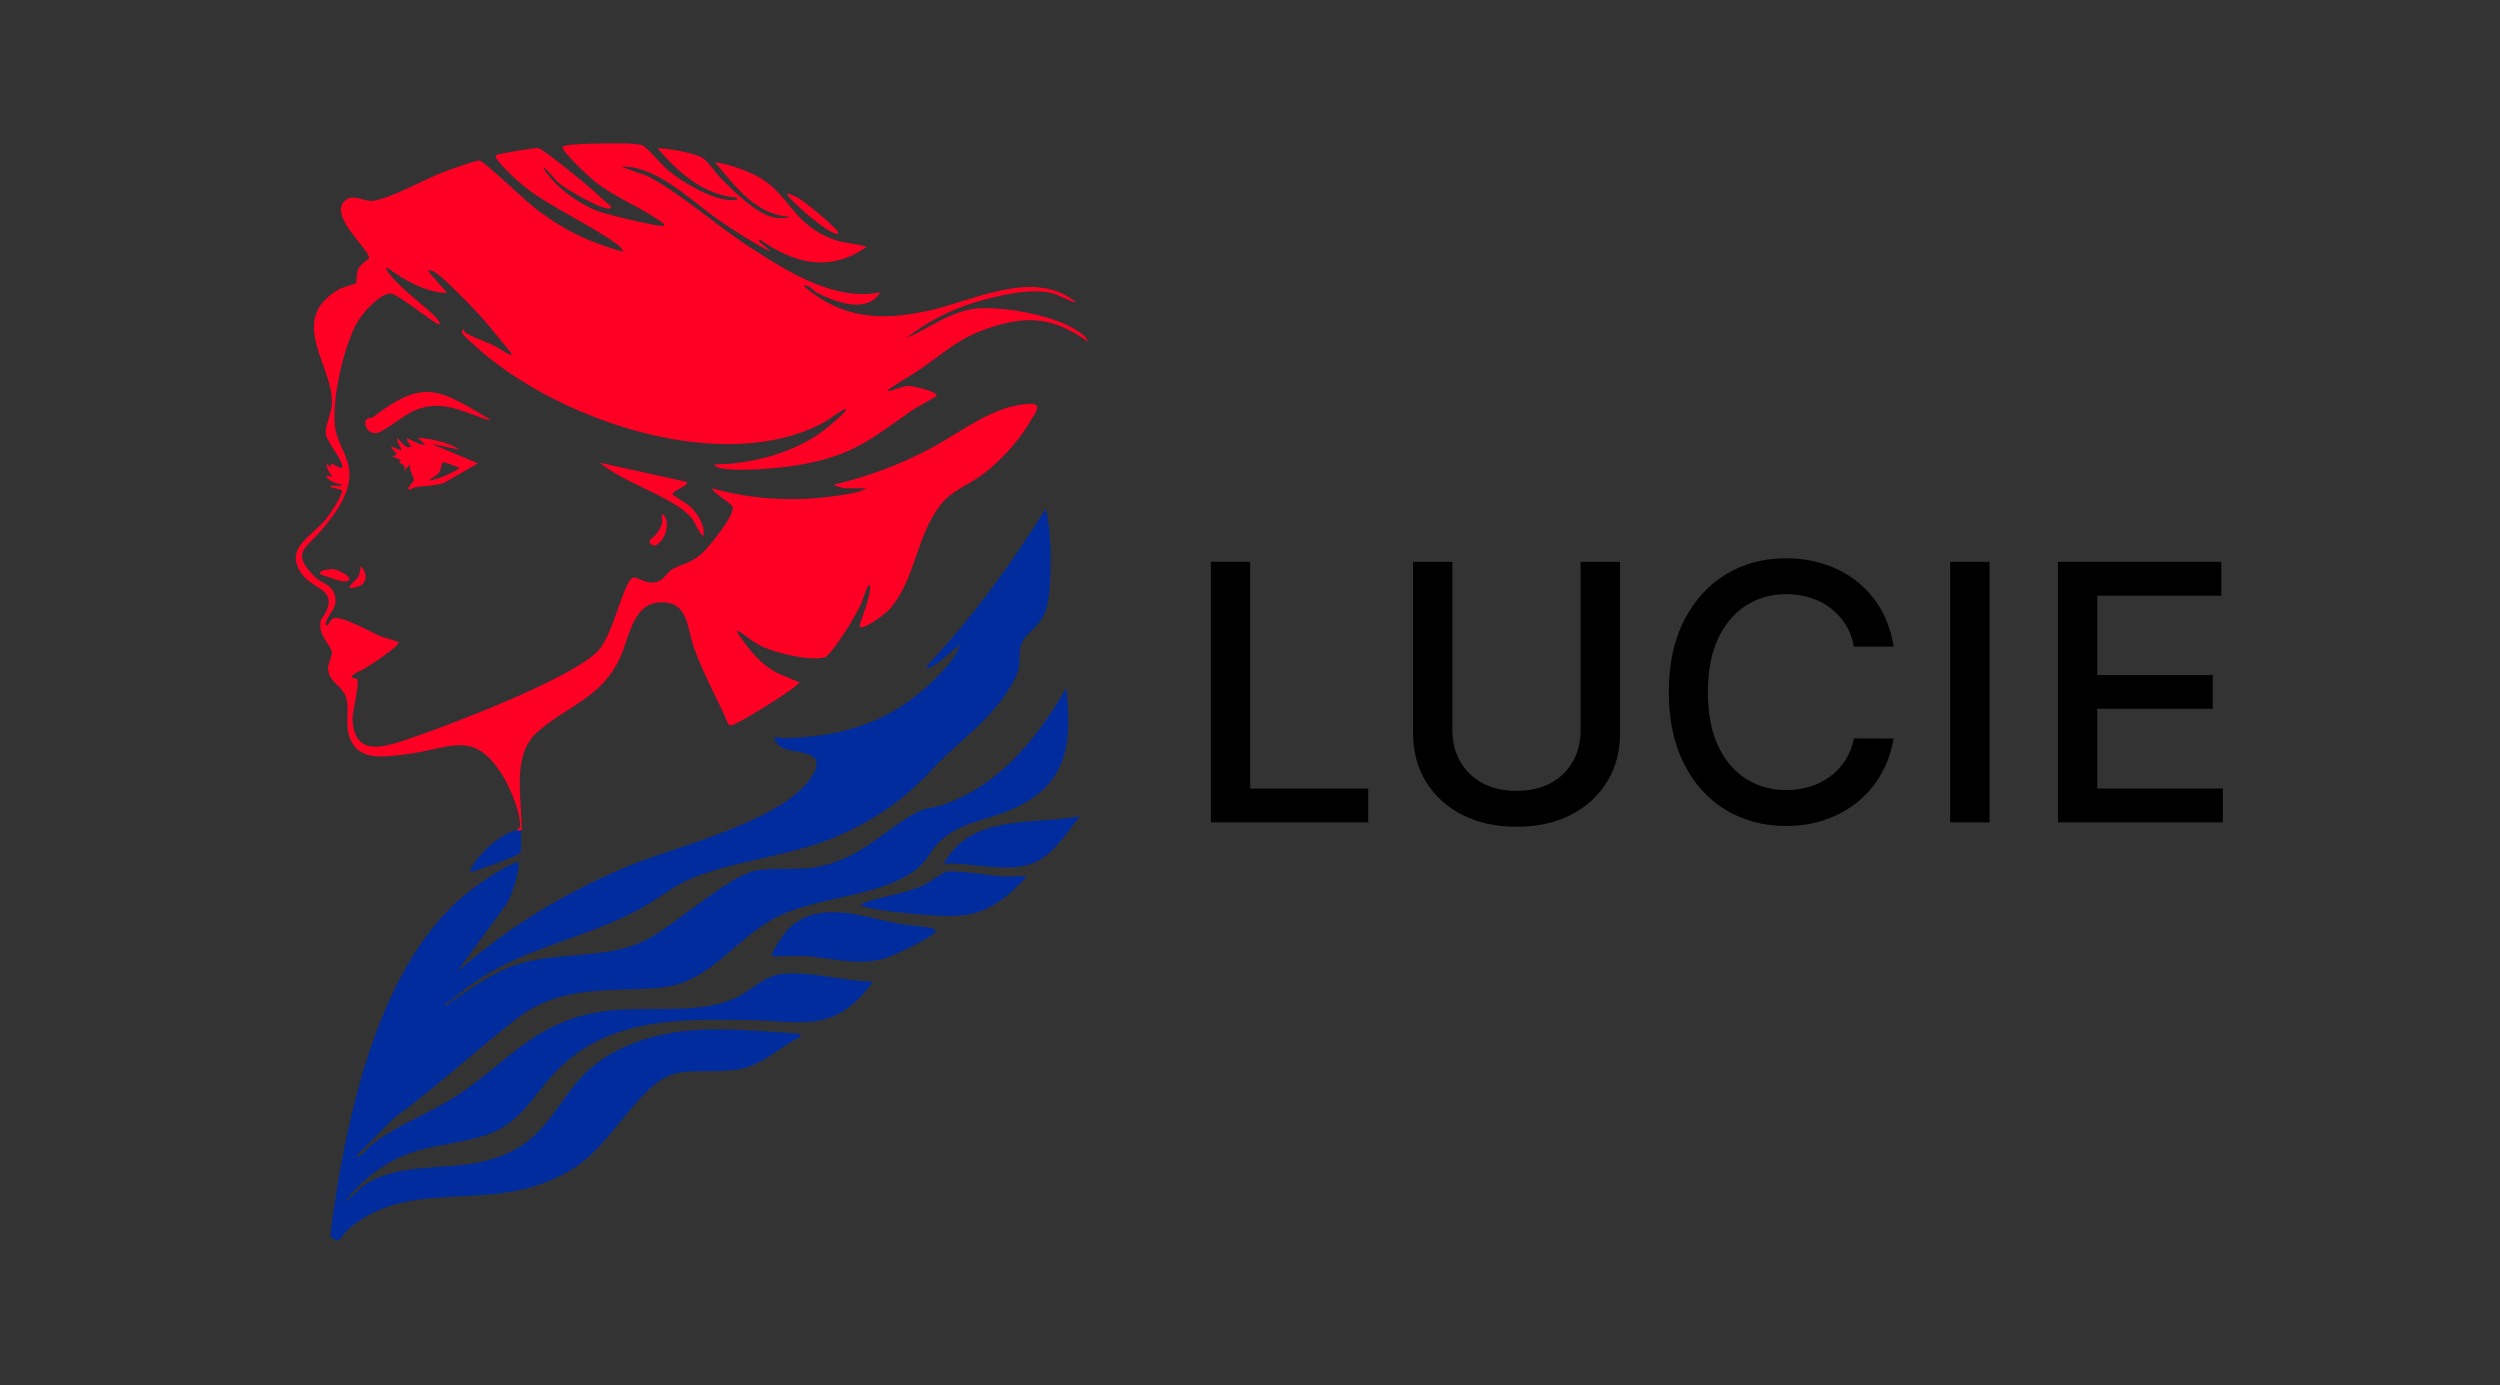 <?xml version="1.0" encoding="UTF-8"?> <svg xmlns="http://www.w3.org/2000/svg" width="1565" height="867" viewBox="0 0 1565 867" fill="none"><rect x="0" y="0" width="1565" height="867" fill="#333333" stroke="none"/><path d="M758 514.809V351.714H782.608V493.626H856.51V514.809H758Z" fill="black"></path><path d="M989.463 351.714H1014.15V458.984C1014.15 470.399 1011.47 480.513 1006.11 489.326C1000.74 498.086 993.206 504.988 983.49 510.031C973.775 515.022 962.387 517.517 949.326 517.517C936.319 517.517 924.958 515.022 915.242 510.031C905.526 504.988 897.987 498.086 892.625 489.326C887.263 480.513 884.582 470.399 884.582 458.984V351.714H909.19V456.993C909.19 464.373 910.809 470.93 914.047 476.664C917.339 482.397 921.985 486.91 927.984 490.202C933.983 493.44 941.097 495.06 949.326 495.06C957.609 495.06 964.749 493.44 970.749 490.202C976.801 486.91 981.42 482.397 984.605 476.664C987.844 470.93 989.463 464.373 989.463 456.993V351.714Z" fill="black"></path><path d="M1185.39 404.752H1160.54C1159.59 399.443 1157.81 394.771 1155.21 390.736C1152.6 386.701 1149.42 383.277 1145.65 380.463C1141.88 377.649 1137.66 375.525 1132.99 374.092C1128.37 372.659 1123.46 371.942 1118.26 371.942C1108.86 371.942 1100.44 374.304 1093.01 379.029C1085.63 383.755 1079.79 390.683 1075.49 399.815C1071.24 408.946 1069.12 420.095 1069.12 433.262C1069.12 446.535 1071.24 457.737 1075.49 466.868C1079.79 476 1085.66 482.902 1093.09 487.574C1100.52 492.246 1108.88 494.582 1118.18 494.582C1123.33 494.582 1128.21 493.892 1132.83 492.511C1137.5 491.078 1141.72 488.981 1145.49 486.22C1149.26 483.459 1152.45 480.088 1155.05 476.106C1157.7 472.071 1159.53 467.452 1160.54 462.249L1185.39 462.329C1184.06 470.346 1181.49 477.725 1177.66 484.468C1173.89 491.157 1169.04 496.944 1163.09 501.829C1157.2 506.66 1150.45 510.403 1142.86 513.057C1135.27 515.712 1126.99 517.039 1118.02 517.039C1103.89 517.039 1091.31 513.695 1080.27 507.005C1069.23 500.263 1060.52 490.627 1054.15 478.097C1047.83 465.568 1044.67 450.623 1044.67 433.262C1044.67 415.848 1047.86 400.903 1054.23 388.427C1060.6 375.897 1069.31 366.288 1080.35 359.598C1091.39 352.856 1103.95 349.484 1118.02 349.484C1126.67 349.484 1134.74 350.732 1142.23 353.227C1149.76 355.669 1156.53 359.28 1162.53 364.058C1168.53 368.783 1173.5 374.57 1177.42 381.419C1181.35 388.214 1184.01 395.992 1185.39 404.752Z" fill="black"></path><path d="M1245.44 351.714V514.809H1220.83V351.714H1245.44Z" fill="black"></path><path d="M1288.28 514.809V351.714H1390.53V372.897H1312.89V422.591H1385.2V443.694H1312.89V493.626H1391.49V514.809H1288.28Z" fill="black"></path><g clip-path="url(#clip0_7206_13714)"><path d="M326.195 528.635C326.235 528.106 326.155 527.561 326.195 527.031V528.635Z" fill="#B40E17"></path><path d="M629.046 435.257C616.437 453.649 598.96 465.015 584.169 481.016C566.692 499.93 549.286 512.362 524.846 523.158C495.522 536.104 461.12 538.15 432.293 550.117C421.858 554.456 410.147 564.017 399.6 569.56C358.043 591.384 320.24 593.133 282.598 626.211C281.588 627.102 278.443 626.981 278.868 629.692C293.892 619.49 308.554 608.052 326.36 602.999C351.273 595.932 378.424 600.264 401.998 589.604C421.777 580.652 456.805 546.764 474.972 544.671C495.971 542.256 505.564 546.973 527.485 537.829C546.046 530.089 559.994 515.137 575.362 507.903C580.311 505.577 585.605 505.536 590.506 503.796C626.383 491.027 648.882 462.552 667.483 430.781C671.517 467.261 667.787 492.334 631.773 507.365C615.643 514.095 598.398 515.282 586.086 529.054C583.102 532.391 580.295 537.861 576.95 541.173C556.401 561.555 512.743 560.287 485.656 574.428C458.842 588.425 444.509 615.977 411.599 618.455C379.764 620.853 350.712 616.594 323.401 637.737C297.541 657.766 272.909 680.706 246.737 699.836L222.722 723.946C226.307 724.708 229.219 719.358 231.97 717.153C248.766 703.694 268.249 697.598 285.863 686.023C316.775 665.706 333.002 641.507 372.553 633.952C400.722 628.57 433.488 636.125 459.323 625.273C470.312 620.653 477.699 610.771 490.196 609.624C508.379 607.956 527.702 614.18 545.966 614.469C546.326 615.856 545.388 616.073 544.77 616.875C521.229 647.579 500.615 638.925 466.991 638.491C425.523 637.962 382.98 637.328 351.041 667.776C332.208 685.727 327.339 705.033 298.48 712.268C274.144 718.372 256.554 717.417 234.825 733.636C228.425 738.416 220.324 745.98 215.896 752.397C220.701 749.076 223.973 744.649 228.898 741.344C247.442 728.911 276.117 732.048 298.135 727.965C350.255 718.316 345.033 680.184 383.405 659.234C418.457 640.096 454.407 643.962 492.61 646.552C494.247 646.665 499.58 647.066 500.639 647.339C501.409 647.531 501.008 648.349 501.032 648.935C487.18 655.913 475.903 668.241 459.716 669.789C427.055 672.909 421.16 663.765 396.848 691.991C376.138 716.038 368.061 731.815 335.015 742.403C295.119 755.188 253.169 740.125 218.695 768.856C216.915 770.34 212.616 776.147 212.174 776.371C211.043 776.957 207.45 774.847 207.041 774.061C206.455 772.946 209.608 752.276 210.121 749.052C220.003 686.505 240.52 601.587 291.317 559.942C298.303 554.215 315.139 542.208 323.401 539.882C325.237 539.369 324.628 541.574 324.564 542.649C324.147 549.09 320.297 560.007 317.208 565.774L285.678 608.838C318.933 579.634 355.508 557.4 396.576 540.869C426.093 528.99 494.591 512.675 509.494 483.744C517.892 467.421 492.883 473.316 487.06 466.025C481.437 458.983 487.316 462.239 491.014 462.143C531.343 461.092 562.697 450.088 590.482 419.56C594.324 415.341 600.059 408.684 600.901 403.51C596.008 407.44 588.749 414.547 583.319 417.21C582.356 417.683 580.48 418.606 579.645 417.547C608.112 387.348 632.672 353.668 654.641 318.488C657.793 332.124 658.042 346.65 657.473 360.622C657.12 369.365 656.911 379.143 652.483 386.915C649.371 392.369 641.832 397.174 639.482 402.788C637.171 408.291 639.217 414.066 637.172 420.531C635.68 425.239 631.862 431.142 629.038 435.257H629.046Z" fill="#012C9D"></path><path d="M583.409 581.045C583.562 581.085 586.137 582.625 586.064 582.769C583.931 586.9 557.253 599.381 551.759 600.6C534.642 604.378 520.493 599.541 503.842 598.434C500.73 598.225 484.142 599.116 483.404 598.418C481.864 596.958 491.754 583.274 493.439 581.59C512.135 562.965 539.904 573.705 561.841 578.125C568.707 579.505 577.185 579.569 583.401 581.053L583.409 581.045Z" fill="#012C9D"></path><path d="M642.208 548.689C642.986 549.379 632.96 558.547 631.797 559.525C614.223 574.196 601.518 574.404 579.268 572.736C570.268 572.062 549.759 570.129 541.77 567.723C540.575 567.362 539.54 566.953 538.754 565.926C550.946 561.113 564.549 559.99 576.661 554.913C580.375 553.357 591.01 545.817 592.286 545.601C598.478 544.542 620.094 548.216 628.203 548.673C630.457 548.801 641.695 548.224 642.224 548.689H642.208Z" fill="#012C9D"></path><path d="M675.905 510.996C668.277 521.07 658.258 536.366 645.842 540.682C629.094 546.489 608.352 539.815 590.891 540.666C607.686 509.368 646.404 516.474 675.905 511.004V510.996Z" fill="#012C9D"></path><path d="M326.193 519.815C326.137 522.198 326.378 524.668 326.193 527.034C326.153 527.564 326.233 528.109 326.193 528.639C325.961 531.566 327.067 532.946 324.076 534.943C321.26 536.82 301.625 543.806 297.334 545.097C296.259 545.418 295.232 545.619 294.109 545.474C298.144 535.769 312.742 522.037 322.977 519.815C323.883 519.615 325.182 519.952 326.185 519.815H326.193Z" fill="#012C9D"></path><path d="M571.234 202.988V203.79L571.635 203.389L571.234 202.988Z" fill="#FBFCFB"></path><path d="M571.234 202.988V203.79L571.635 203.389L571.234 202.988Z" fill="#FF0025"></path><path d="M524.611 146.064C525.421 145.35 523.191 143.417 522.63 142.839C519.061 139.198 513.021 134.048 508.946 130.856C504.318 127.223 498.286 121.816 492.527 121.215C494.701 126.027 521.306 148.959 524.603 146.064H524.611Z" fill="#FF0025"></path><path d="M306.437 262.369C274.602 243.472 265.322 236.702 233.214 261.334C232.541 261.856 230.816 261.495 229.773 262.289C226.878 264.478 229.862 272.211 236.054 271.015C240.594 270.141 253.09 259.586 259.627 256.867C277.017 249.632 289.97 258.005 306.437 263.171V262.369Z" fill="#FF0025"></path><path d="M433.172 324.539C434.584 326.312 438.795 335.592 439.998 335.36C440.68 335.231 440.559 331.886 440.375 331.108C440.319 330.884 439.324 327.547 439.244 327.331C438.065 324.315 435.049 320.056 432.771 317.73C430.565 315.484 421.903 310.599 421.157 309.685C419.561 307.711 431.841 303.861 429.972 301.688L375.438 289.656C379.127 292.776 383.563 295.375 387.734 297.806C400.399 305.177 424.734 313.944 433.18 324.547L433.172 324.539Z" fill="#FF0025"></path><path d="M208.094 356.269C206.755 356.141 198.365 357.111 200.571 359.421C201.068 359.935 213.388 363.833 214.158 363.889C224.874 364.707 214.535 356.887 208.094 356.269Z" fill="#FF0025"></path><path d="M406.775 338.253C406.318 340.17 408.516 342.6 411.155 341.02C416.673 337.707 419.713 327.24 415.518 322.532C413.304 320.045 414.676 326.133 414.572 326.702C413.208 333.945 406.96 337.507 406.783 338.253H406.775Z" fill="#FF0025"></path><path d="M225.829 354.617C225.372 356.679 225.356 358.507 224.554 360.553C223.575 363.031 217.624 366.713 219.019 368.245C219.236 368.477 224.474 367.17 225.212 366.825C230.209 364.467 229.743 357.85 225.829 354.617Z" fill="#FF0025"></path><path d="M255.917 306.484C256.535 307.102 258.709 305.217 259.687 305.057C265.887 304.014 272.368 304.359 278.344 302.065L299.206 290.041L269.537 277.633L287.985 281.627C280.638 276.895 269.946 274.609 261.524 274.016L266.328 278.419C260.505 279.221 249.452 268.529 257.497 279.638C253.343 281.251 251.434 276.382 248.69 274.417C247.896 276.157 251.851 280.89 251.081 281.627C250.246 282.43 246.324 279.165 244.672 280.039L248.674 284.443L245.474 285.63L251.073 288.06C247.03 290.948 255.749 289.135 252.693 295.271L256.687 290.467C255.62 293.498 259.142 298.544 259.077 300.509C259.029 302.073 254.449 305.041 255.893 306.5L255.917 306.484ZM274.71 296.009C276.419 293.699 276.539 289.881 276.772 289.64C277.806 288.59 286.212 292.504 287.993 292.865C282.266 296.643 275.536 299.514 268.751 300.862C270.395 298.568 272.857 298.52 274.718 296.009H274.71Z" fill="#FF0025"></path><path d="M636.718 253.761C617.813 257.106 598.458 272.386 581.582 281.241C562.869 291.059 542.849 298.566 522.219 303.291C522.797 304.646 528.917 305.689 529.831 305.689H542.264C539.071 307.983 533.537 308.729 529.575 309.443C502.696 314.279 472.241 313.429 446.021 305.697C444.456 307.181 458.276 315.298 458.678 317.431C459.736 323.078 443.197 343.395 438.369 347.374C431.398 353.117 427.26 352.812 420.859 356.333C418.1 357.849 415.966 362.028 412.886 363.6C405.411 367.426 398.448 360.007 395.858 361.763C389.874 365.822 383.818 397.135 374.65 407.178C358.969 424.334 282.482 453.458 257.721 461.896C242.433 467.11 221.619 475.131 220.696 450.33C220.504 445.117 225.421 427.888 223.48 425.145C222.846 424.254 220.793 424.543 220.648 424.375C218.86 422.273 226.135 419.859 228.1 418.632C232.014 416.185 236.434 413.338 240.139 410.619C241.559 409.576 250.462 403.336 249.508 401.956C249.171 401.475 240.147 399.093 238.294 398.323C232.295 395.812 213.686 385.08 208.625 387.125C206.379 388.032 206.291 391.689 203.788 391.513C204.326 384.583 211.272 381.88 209.868 373.843C208.448 365.709 201.847 365.693 197.428 361.394C181.675 346.058 191.228 343.66 200.981 332.174C207.719 324.241 215.828 313.838 218.009 303.483C220.801 290.184 214.841 284.265 210.911 272.643C205.641 257.05 214.857 216.384 223.993 201.184C227.378 195.553 237.998 183.297 245.048 183.803C249.323 184.107 274.028 204.408 275.159 203.029C276.193 201.762 271.357 197.085 270.378 196.195C263.304 189.722 255.074 183.634 248.296 176.568C247.422 175.661 242.578 170.271 242.281 169.742C241.639 168.579 241.856 167.681 242.69 167.753C253.157 175.413 266.865 183.225 279.979 183.378L267.956 169.734C268.79 168.675 270.659 169.606 271.621 170.079C276.827 172.638 294.361 190.925 299.253 196.187C306.585 204.088 313.186 212.806 320.076 221.084C321.399 224.509 312.344 218.004 311.55 217.579C305.237 214.218 297.465 211.683 291.674 208.571C290.599 207.994 290.607 206.181 290.013 206.221C289.299 206.277 288.914 208.034 289.524 209.061C290.005 209.879 300.425 219.247 302.069 220.643C353.01 263.916 453.239 298.109 515.819 264.397C517.495 263.491 528.853 255.414 529.43 255.967C531.195 257.643 513.3 271.295 511.72 272.33C495.004 283.254 475.794 288.516 456.031 290.433C454.876 290.545 443.237 290.056 448.611 292.27C457.932 296.112 489.775 292.927 500.699 290.994C533.497 285.187 545.239 275.033 570.874 256.897C573.257 255.213 586.331 248.443 586.363 247.537C586.435 245.171 571.636 241.61 569.046 241.626C565.292 241.65 561.819 243.374 558.306 244.337C557.503 244.561 555.755 245.476 555.907 243.944C563.327 238.955 571.332 234.511 578.623 229.354C593.148 219.079 600.688 211.635 618.856 205.419C643.207 197.085 659.931 198.722 681.01 213.865C680.031 210.601 677.745 209.558 675.195 207.657C661.607 197.543 625.337 190.789 608.541 193.508C593.197 195.986 581.005 205.82 567.137 211.844C580.195 201.441 595.178 193.741 611.252 189C624.55 185.078 644.274 180.33 657.813 183.346C663.356 184.581 668.224 188.31 673.815 189.393C647.522 167.753 610.305 188.07 581.43 194.471C551.432 201.12 527.064 199.588 502.969 178.982C506.859 177.811 509.169 182.215 511.207 183.209C522.797 188.872 542.464 196.869 551.095 182.993C522.885 188.808 493.529 170.336 470.637 155.553C448.499 141.26 428.904 123.14 405.884 110.419L389.072 104.387C393.243 103.962 397.285 104.877 401.248 106.072C418.83 111.374 435.529 127.776 450.905 138.396C460.819 145.246 471.07 151.695 481.722 157.302C482.347 156.098 471.23 149.377 476.011 150.171C496.584 164.336 517.808 170.568 540.435 155.914C540.972 155.569 542.905 155.136 541.47 154.117C540.788 153.628 527.946 151.791 525.011 150.917C496.175 142.31 494.635 121.175 474.118 110.371C466.69 106.465 455.806 102.639 447.625 101.572C460.177 116.684 473.452 134.506 494.138 135.677C491.876 137.233 487.056 136.575 484.481 136.102C473.781 134.153 459.279 119.691 451.611 112.023C448.627 109.04 443.301 101.291 440.35 99.222C435.112 95.548 418.148 92.95 411.53 92.749C424.508 107.812 440.526 122.25 461.26 123.638C461.742 125.964 460.137 125.242 458.421 125.274C446.285 125.499 427.123 114.125 417.939 106.393C414.466 103.473 404.969 92.035 402.106 90.944C400.855 90.471 396.74 90.046 395.112 89.918C391.149 89.589 352.44 89.509 352.16 91.963C351.807 95.043 369.02 110.957 372.284 113.547C385.302 123.838 401.448 129.838 413.68 138.725C414.234 139.126 416.568 140.369 415.525 141.284C413.913 142.687 378.252 133.832 373.832 132.052C361.472 127.055 346.192 116.178 339.719 104.411C343.649 106.898 346.89 112.16 350.162 114.815C355.32 119.01 374.081 129.734 380.225 130.536C381.564 130.712 382.19 130.832 382.631 129.268C377.024 124.664 371.747 119.523 366.172 114.839C361.969 111.309 340.248 93.583 336.936 92.685C335.636 92.332 311.421 96.238 310.459 97.169C308.221 99.334 326.14 115.168 328.177 116.74C345.935 130.52 369.348 140.385 386.85 153.331C387.339 153.692 390.508 156.732 389.866 157.31C389.056 158.039 371.426 151.438 369.044 150.468C356.122 145.19 344.443 137.787 333.543 129.212C328.369 125.138 303.176 101.075 300.232 100.521C298.339 100.168 280.605 106.553 277.372 107.788C265.951 112.152 244.278 124.416 233.458 125.699C227.538 126.397 221.098 120.846 215.852 125.683C205.393 135.316 232.319 157.125 230.995 161.609C230.771 162.371 225.782 165.371 224.466 167.985C222.942 171.041 223.311 176.993 222.982 177.33C222.581 177.747 214.681 179.688 212.042 181.228C178.707 200.631 209.724 229.562 207.67 253.858C207.229 259.071 203.443 267.365 203.925 271.391C204.582 276.926 215.082 288.476 214.208 292.454C213.654 294.957 205.224 286.631 207.382 292.847L204.574 290.457C203.427 292.526 208.104 298.181 207.775 298.47C207.053 299.096 204.189 296.192 204.574 298.863C206.981 301.566 210.662 302.889 214.183 303.299C213.67 305.272 206.997 303.17 206.965 304.494C206.925 305.913 214.657 305.721 214.143 307.646C212.852 312.491 207.029 321.314 203.74 325.324C194.556 336.497 176.798 343.548 189.712 360.263C195.976 368.364 210.125 368.974 204.478 382.217C202.296 387.342 199.529 386.804 200.756 394.144C201.559 398.94 207.446 405.445 207.783 408.044C208.112 410.587 205.296 415.07 205.376 418.415C205.577 427.406 215.306 429.364 217.047 438.002C218.715 446.28 215.691 454.429 219.405 462.915C225.325 476.422 240.139 473.695 252.163 472.412C282.241 469.22 296.542 454.974 315.584 487.042C319.715 494.004 326.043 509.332 325.506 517.257C325.41 518.733 324.118 519.014 323.268 519.864C324.175 519.663 325.474 520 326.477 519.864C326.966 499.707 319.843 472.805 336.527 458.127C355.095 441.796 376.359 437.08 388.117 411.862C393.572 400.159 395.938 379.161 411.298 377.3C431.11 374.901 429.746 392.459 434.743 406.376C440.47 422.329 449.068 437.208 455.702 452.793C456.103 453.635 456.616 454.044 457.579 454.092C460.803 454.253 499.247 430.238 500.523 427.206L486.999 421.503C479.171 417.509 473.46 411.934 468.134 405.076C452.967 385.553 467.092 399.389 475.128 403.697C484.521 408.718 505.905 413.811 516.172 411.589C519.252 410.923 530.353 393.759 532.446 390.165C534.997 385.778 537.692 381.037 539.729 376.425C539.986 375.848 544.269 361.531 544.67 367.875C545.047 373.899 537.331 391.433 538.229 392.323C540.627 394.689 554.447 384.037 556.693 381.519C573.192 363.03 573.273 335.743 588.889 315.867C596.028 306.772 607.265 303.186 616.409 296.056C625.978 288.596 636.454 277.423 642.83 267.132C650.201 255.229 654.757 250.577 636.694 253.777L636.718 253.761Z" fill="#FF0025"></path></g><defs><clipPath id="clip0_7206_13714"><rect width="495.83" height="686.744" fill="white" transform="translate(185.172 89.723)"></rect></clipPath></defs></svg> 